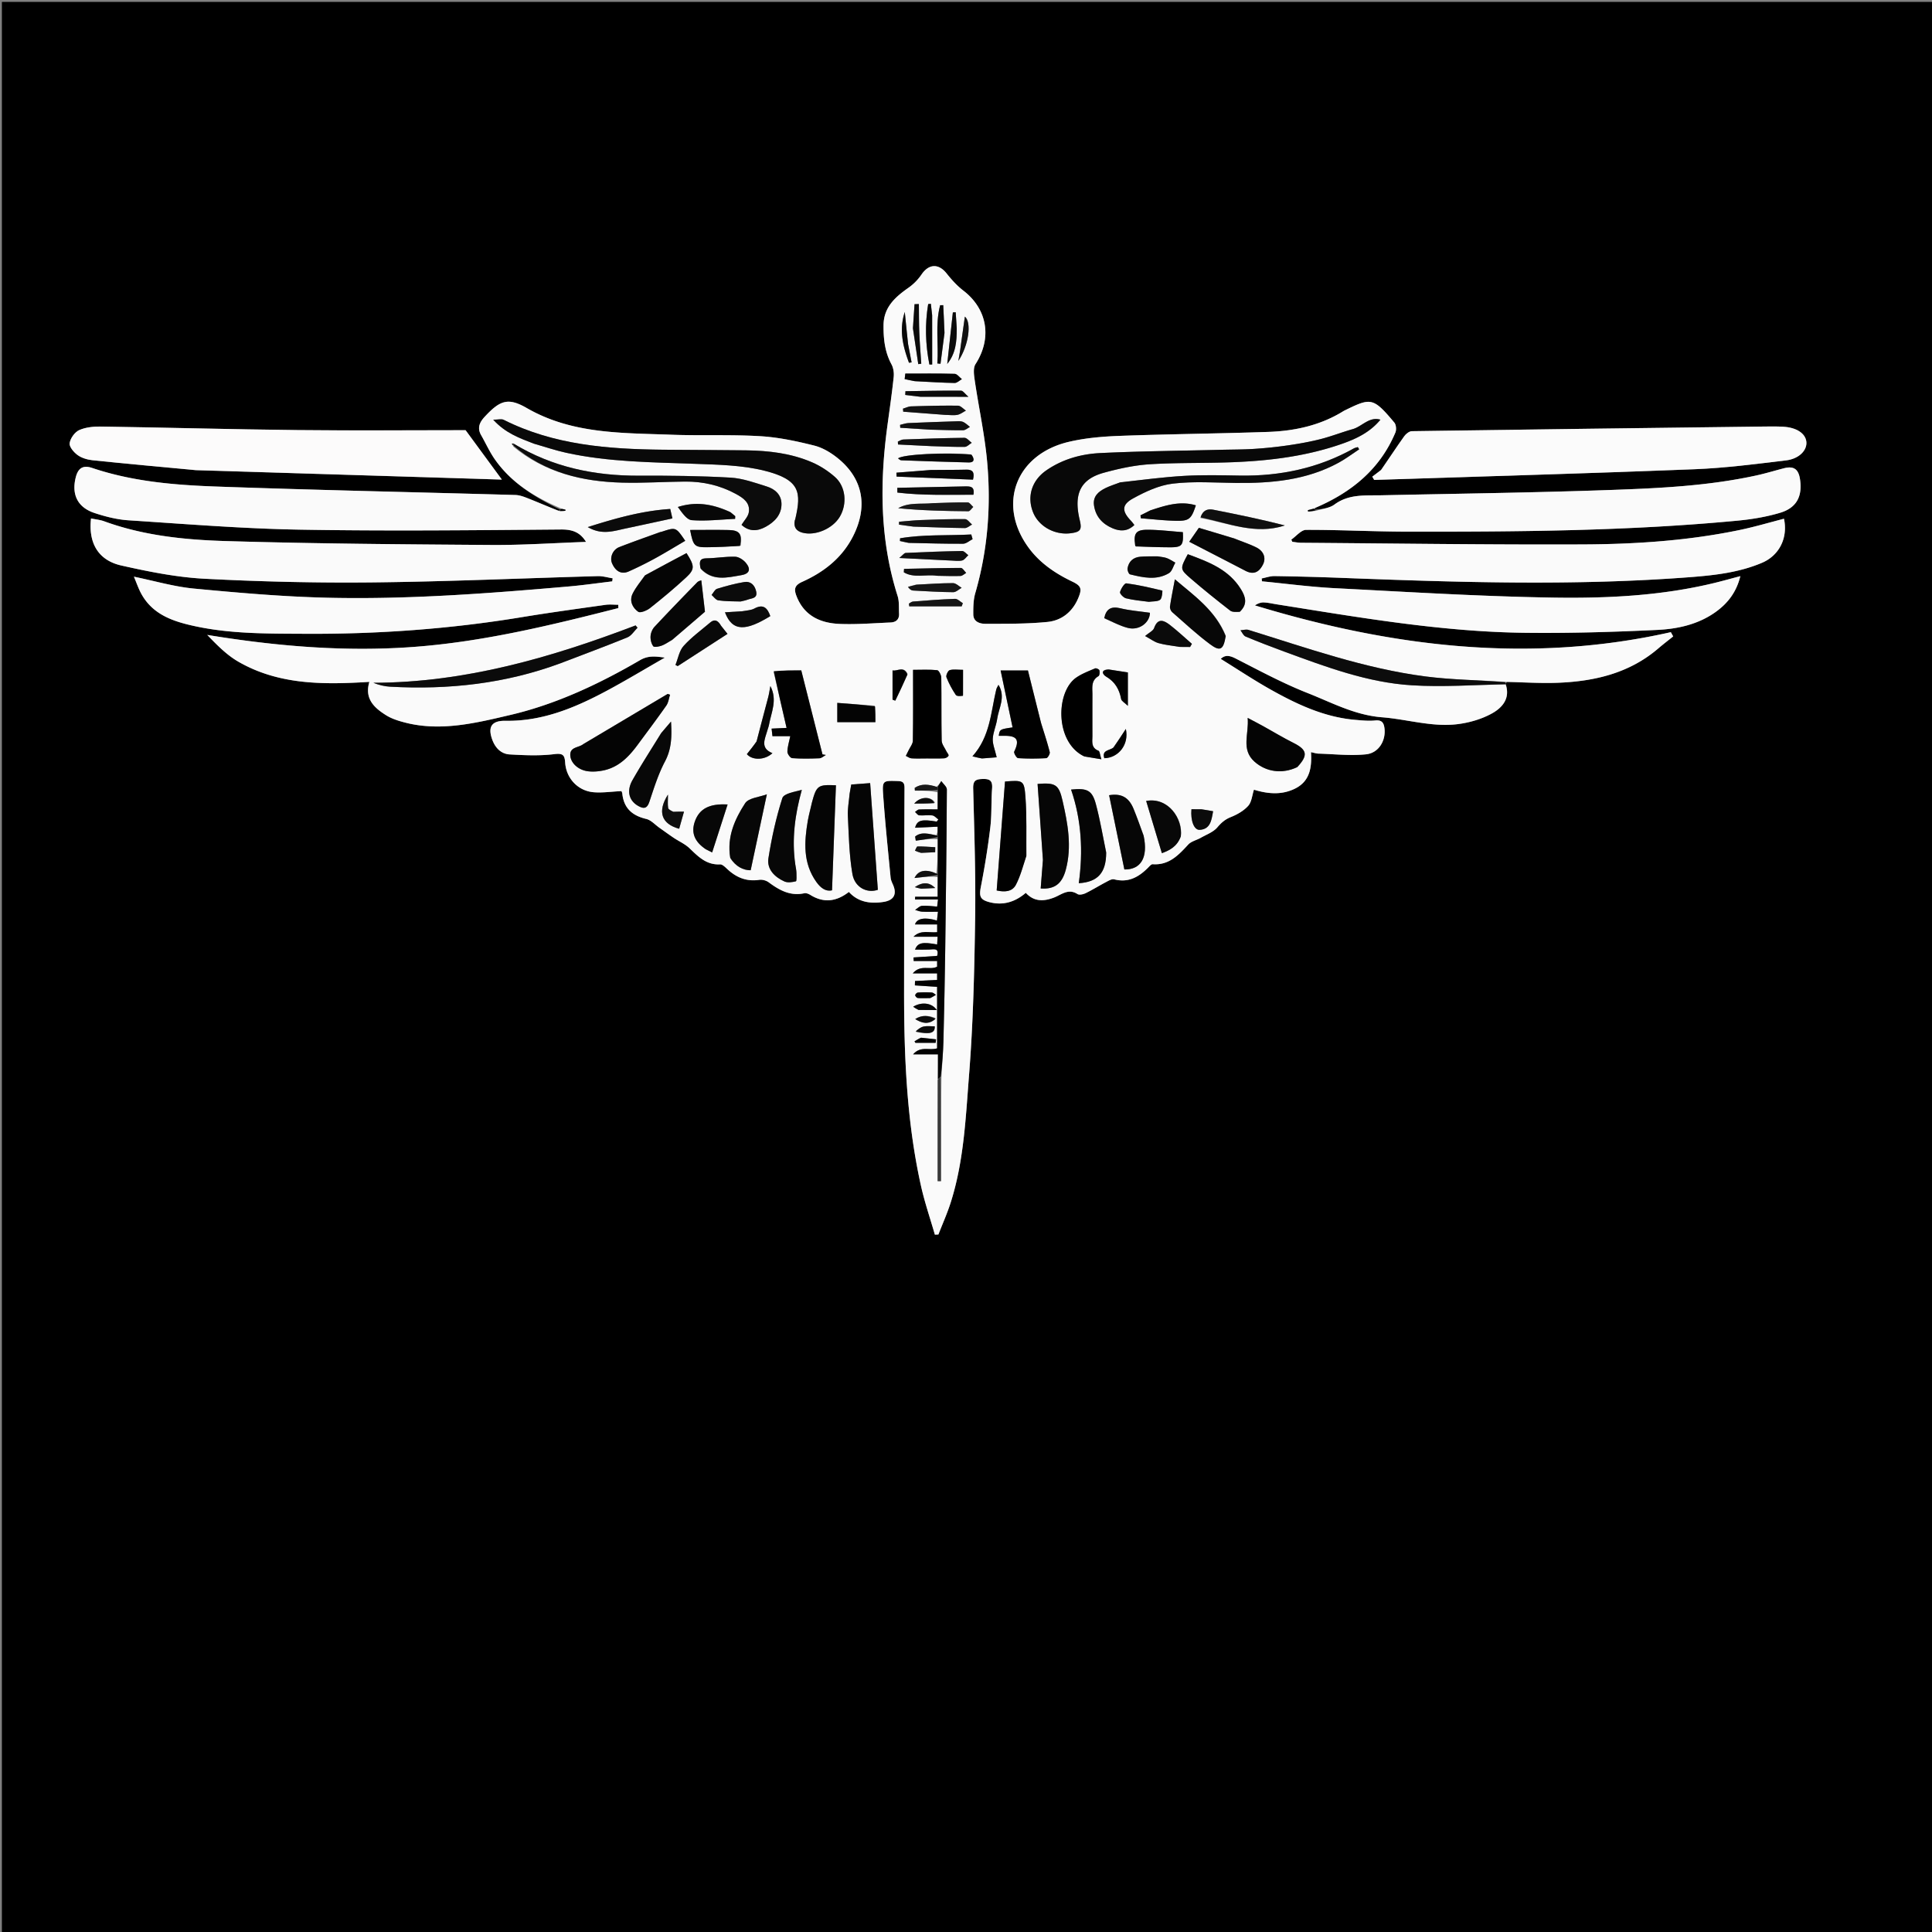 <?xml version="1.0" encoding="UTF-8"?>
<svg data-bbox="1 1 1024 1024" viewBox="0 0 1024 1024" xmlns="http://www.w3.org/2000/svg" data-type="ugc">
    <rect x="0" y="0" width="1024" height="1024" fill="#808080" stroke="none"/>
    <g>
        <path d="M541 1025H1V1h1024v1024zm257.077-662.52c.037-.208.03-.415.71-1.007 8.994.164 18.004.76 26.977.405 19.487-.77 37.893-5.09 53.211-18.24 2.548-2.188 5.228-4.221 7.847-6.326l-1.244-2.252c-74.898 16.857-148.046 7.813-220.456-14.19 1.485-.963 3.064-1.614 4.62-1.565 2.31.072 4.604.634 6.903.998 43.73 6.936 87.413 14.586 131.839 15.096 23.29.267 46.616-.413 69.885-1.531 11.097-.534 22.178-3.004 31.481-9.886 6.058-4.481 10.509-10.24 12.574-18.618-5.14 1.356-9.413 2.56-13.724 3.607-28.222 6.855-57.084 8.224-85.842 7.763-38.457-.617-76.891-3.005-115.317-4.98-12.921-.665-25.788-2.396-38.679-3.639l-.14-1.531c2.278-.437 4.563-1.277 6.834-1.243 11.662.178 23.324.478 34.979.923 61.787 2.364 123.574 4.372 185.342-.365 12.944-.993 25.852-2.448 37.989-7.59 9.167-3.884 13.858-13.156 11.685-23.361-7.844 2.01-15.617 4.326-23.53 5.971-27.51 5.721-55.47 7.523-83.442 7.637-49.649.203-99.3-.518-148.951-.88-1.56-.012-3.116-.334-4.675-.51l-.53-1.165c2.616-1.804 5.227-5.153 7.848-5.161 17.822-.059 35.646.921 53.47.943 58.487.073 116.973-.293 175.27-5.832 7.573-.72 15.226-1.99 22.495-4.167 8.782-2.628 11.897-8.783 10.529-17.81-.82-5.405-3.352-7.115-8.607-5.758-4.824 1.245-9.599 2.71-14.462 3.774-25.334 5.541-51.158 6.779-76.92 7.691-40.626 1.44-81.286 1.958-121.932 2.828-8.565.183-17.188-.745-24.837 4.906-2.649 1.957-6.505 2.277-10.201 2.748-.141-.191-.283-.383.123-1.035 19.073-8.056 34.183-20.373 42.395-39.908.61-1.452.393-4.092-.565-5.236-11.287-13.47-12.44-13.213-26.189-6.51a10 10 0 0 0-.876.475c-12.233 7.58-25.838 10.492-39.934 10.973-26.134.892-52.29 1.137-78.421 2.094-9.096.334-18.352 1.1-27.176 3.185-28.1 6.642-38.028 33.249-21.212 56.136 5.922 8.06 14.076 13.585 23.05 17.88 4.845 2.32 5.344 3.813 3.154 8.96-3.083 7.241-8.848 11.726-16.258 12.463-10.9 1.083-21.937.971-32.915.983-2.888.003-6.352-1.04-6.385-4.973-.032-3.765.02-7.708 1.054-11.278 6.622-22.852 8.416-46.192 6.284-69.71-1.302-14.356-4.44-28.54-6.536-42.832-.428-2.918-1.005-6.693.384-8.855 8.82-13.726 6.368-29.08-6.463-38.948-3.325-2.558-6.24-5.789-8.863-9.091-4.278-5.383-9.44-5.14-13.317.583a27.6 27.6 0 0 1-6.839 6.954c-7.042 4.942-13.162 10.309-13.272 19.811-.083 7.223.652 14.225 4.192 20.783 1.03 1.908 1.421 4.505 1.19 6.69-.907 8.594-2.156 17.154-3.32 25.72-4.145 30.491-4.047 60.707 5.39 90.41.922 2.904.605 6.214.767 9.34.162 3.124-1.68 4.589-4.538 4.705-8.968.365-17.962 1.119-26.907.758-10.19-.411-18.785-4.21-22.874-14.66-1.405-3.588-1.255-5.744 2.993-7.652 11.451-5.142 21.098-12.622 26.951-24.169 7.868-15.52 5.397-30.087-7.557-40.897-3.74-3.12-8.317-5.952-12.963-7.125-9.441-2.383-19.138-4.436-28.825-5.007-15.617-.92-31.324-.184-46.97-.772-26.182-.985-52.607-.282-76.63-14.139-9.983-5.758-14.237-4.011-22.225 4.548-2.723 2.918-4.184 5.93-1.971 9.804 2.464 4.314 4.511 8.915 7.359 12.955 8.794 12.48 21.314 20.094 34.61 26.533-.149.207-.297.415-1.223.635-5.343-2.234-10.655-4.544-16.042-6.661-2.093-.823-4.343-1.665-6.543-1.728-52.955-1.508-105.924-2.586-158.863-4.489-22.089-.793-44.2-2.684-65.439-9.838-4.847-1.632-7.471.044-8.713 4.981-2.3 9.14.978 15.933 9.995 18.907 5.792 1.911 11.908 3.46 17.964 3.853 30.247 1.964 60.505 4.43 90.79 4.954 46.14.798 92.305.306 138.456-.082 6.066-.051 10.106 1.46 13.256 6.574-16.832.583-33.487 1.742-50.134 1.625-46.973-.332-93.959-.665-140.907-2.07-21.73-.65-43.532-2.89-64.307-10.463-2.218-.808-4.65-1.026-7.019-1.525-1.475 13.004 3.812 22.185 16.05 24.94 14.546 3.273 29.385 6.256 44.217 7.027 29.765 1.546 59.62 2.258 89.422 1.93 39.647-.435 79.28-2.22 118.921-3.32 2.61-.072 5.244.745 7.867 1.149l-.227 1.636c-7.747.916-15.478 2.037-23.246 2.712-42.501 3.698-85.062 6.945-127.742 5.947-23.6-.552-47.193-2.615-70.709-4.847-10.588-1.006-20.98-4.09-31.824-6.304 1.385 3.208 2.467 6.531 4.165 9.503 6.21 10.87 17.052 14.325 28.238 16.739 19.186 4.14 38.717 3.912 58.213 4.024 38.552.22 76.86-2.53 114.919-8.8 14.76-2.433 29.59-4.446 44.404-6.544 2.22-.314 4.521-.044 6.784-.044l.024 1.771c-35.535 9.046-71.142 17.749-107.9 20.534-36.815 2.79-73.299-.317-109.975-6.317 5.204 5.418 10.377 10.67 16.533 14.213 21.452 12.348 45.134 12.176 69.389 10.678-2.691 9.019 2.66 13.781 8.881 17.683 3.017 1.892 6.646 3.003 10.143 3.902 19 4.881 37.966.095 55.821-4.089 24.078-5.642 46.965-16.391 68.564-28.981 4.116-2.4 7.671-2.196 13.202-1.365-10.987 6.293-20.642 12.119-30.567 17.443-16.818 9.021-34.196 16.353-53.85 16.033-7.408-.12-9.608 3.224-6.956 10.245 1.595 4.22 4.688 7.32 9.109 7.575 7.909.453 15.952.82 23.765-.162 4.72-.593 5.412.758 5.677 4.575.576 8.308 6.802 14.961 15.14 15.632 4.658.375 9.404-.344 14.645-.596-.051-.13.423.603.505 1.378.814 7.716 5.301 11.624 12.666 13.365 2.554.603 4.673 3.057 6.983 4.677 2.53 1.775 5.022 3.608 7.588 5.33 2.782 1.868 5.996 3.254 8.372 5.529 4.636 4.438 8.958 8.924 16.179 8.549 1.274-.067 2.783 1.502 3.941 2.576 4.786 4.436 10.183 6.636 16.847 5.624 1.598-.243 3.723.343 5.034 1.317 5.64 4.19 11.428 7.405 18.849 5.796.957-.208 2.261.296 3.164.857 7.1 4.417 13.786 3.616 20.469-1.563 4.916 5.434 11.34 6.346 18.219 5.315 5.693-.854 7.4-4.156 5.09-9.275-.528-1.17-1.084-2.417-1.203-3.669-1.393-14.598-2.93-29.19-3.945-43.816-.528-7.617-.096-7.553 7.592-7.338 2.666.074 3.738.659 3.724 3.695-.172 35.66-.181 71.322-.23 106.983-.047 34.856 1.34 69.607 8.934 103.784 1.947 8.766 4.894 17.31 7.382 25.955l1.88-.075c2.203-5.682 4.716-11.266 6.553-17.064 7.01-22.11 7.931-45.218 9.726-68.026 2.153-27.363 2.776-54.875 3.187-82.336.344-22.97-.451-45.962-1.035-68.937-.108-4.235 1.34-4.95 5.112-5.06 4.12-.122 5.194 1.264 4.898 5.18-.513 6.802-.12 13.694-.931 20.449-1.265 10.525-2.967 21.017-4.991 31.425-.984 5.059-.526 6.915 4.554 8.238 7.279 1.895 13.667-.157 19.245-4.947 4.436 4.839 9.589 4.53 14.845 2.539 4.064-1.539 7.643-5.032 12.538-1.904.972.621 3.062.156 4.319-.458 3.695-1.804 7.2-3.995 10.846-5.906 1.34-.702 3.051-1.753 4.278-1.434 7.41 1.926 12.931-1.128 17.905-6.097.758-.758 1.733-1.969 2.533-1.912 8.6.604 13.647-4.792 18.82-10.414 1.612-1.752 4.452-2.338 6.654-3.592 3.027-1.724 6.636-3.016 8.78-5.53 2.115-2.479 4.082-4.223 7.148-5.447 3.37-1.344 6.846-3.327 9.217-5.979 1.845-2.064 2.067-5.58 3.038-8.535 7.64 2.335 14.876 2.838 21.8-.594 7.9-3.916 8.94-11.286 8.43-19.288 1.685.335 2.812.725 3.95.759 8.407.249 16.898 1.225 25.2.376 6.723-.687 10.493-7.185 9.834-13.527-.323-3.106-1.332-4.794-5.009-4.42-3.441.35-6.982-.027-10.458-.322-16.294-1.379-30.744-8.129-44.704-15.951-9.142-5.123-17.885-10.954-26.63-16.358 2.297-2.26 4.719-1.833 7.928-.196 12.559 6.409 25.038 13.148 38.122 18.303 12.815 5.048 24.94 11.705 39.497 12.842 13.324 1.04 26.51 5.32 40.044 3.625 6.254-.783 12.76-2.677 18.229-5.724 5.302-2.954 9.757-7.88 7.226-15.596m-66.26-113.214-4.483 3.375 1.01 1.73c56.563-1.84 113.135-3.452 169.683-5.664 16.251-.636 32.465-2.75 48.633-4.698 6.938-.836 11.157-5.38 10.756-9.772-.408-4.458-5.163-7.665-12.275-8.062-3.488-.196-6.994-.142-10.49-.099-62.105.772-124.21 1.543-186.312 2.455-1.382.02-3.149 1.41-4.04 2.657-4.126 5.77-8.006 11.716-12.481 18.078m-627.684-.062 161.86 4.989-19.22-26.18c-28.205 0-58.683.26-89.156-.069-34.652-.373-69.298-1.334-103.95-1.859-3.92-.06-8.185.321-11.676 1.876-2.366 1.054-4.722 4.374-5.079 6.958-.266 1.928 2.26 4.87 4.288 6.32 2.183 1.56 5.18 2.414 7.913 2.699 18.012 1.877 36.048 3.517 55.02 5.266" fill="#000000"/>
        <path d="M297.447 269.509c-13.772-5.839-26.292-13.453-35.086-25.933-2.848-4.04-4.895-8.64-7.36-12.955-2.212-3.874-.751-6.886 1.972-9.804 7.988-8.559 12.242-10.306 22.225-4.548 24.023 13.857 50.448 13.154 76.63 14.139 15.646.588 31.353-.148 46.97.772 9.687.57 19.384 2.624 28.825 5.007 4.646 1.173 9.223 4.004 12.963 7.125 12.954 10.81 15.425 25.376 7.557 40.897-5.853 11.547-15.5 19.027-26.951 24.169-4.248 1.908-4.398 4.064-2.993 7.653 4.089 10.45 12.684 14.248 22.874 14.659 8.945.36 17.94-.393 26.907-.758 2.857-.116 4.7-1.58 4.538-4.705s.155-6.436-.767-9.34c-9.437-29.703-9.535-59.919-5.39-90.41 1.164-8.566 2.413-17.126 3.32-25.72.231-2.185-.16-4.782-1.19-6.69-3.54-6.558-4.275-13.56-4.192-20.783.11-9.502 6.23-14.869 13.272-19.811a27.6 27.6 0 0 0 6.839-6.954c3.877-5.723 9.039-5.966 13.317-.583 2.624 3.302 5.538 6.533 8.863 9.09 12.831 9.868 15.283 25.223 6.463 38.95-1.389 2.16-.812 5.936-.384 8.854 2.097 14.293 5.234 28.476 6.536 42.832 2.132 23.518.338 46.858-6.284 69.71-1.035 3.57-1.086 7.513-1.054 11.278.033 3.932 3.497 4.976 6.385 4.973 10.978-.012 22.014.1 32.915-.983 7.41-.737 13.175-5.222 16.258-12.464 2.19-5.146 1.691-6.64-3.155-8.96-8.973-4.294-17.127-9.818-23.049-17.879-16.816-22.887-6.887-49.494 21.212-56.136 8.824-2.085 18.08-2.851 27.176-3.185 26.13-.957 52.287-1.202 78.421-2.094 14.096-.48 27.701-3.393 39.934-10.973a10 10 0 0 1 .876-.474c13.749-6.704 14.902-6.96 26.189 6.509.958 1.144 1.176 3.784.565 5.236-8.212 19.535-23.322 31.852-43.034 40.19-1.543.52-2.446.757-3.35.995l.097.728 4.16-.373c3.305-1.068 7.161-1.388 9.81-3.345 7.65-5.65 16.272-4.723 24.837-4.906 40.646-.87 81.306-1.388 121.933-2.828 25.76-.912 51.585-2.15 76.92-7.691 4.862-1.064 9.637-2.529 14.461-3.774 5.255-1.357 7.787.353 8.607 5.758 1.368 9.027-1.747 15.182-10.53 17.81-7.268 2.176-14.92 3.448-22.494 4.167-58.297 5.54-116.783 5.905-175.27 5.832-17.824-.022-35.648-1.002-53.47-.943-2.621.008-5.232 3.357-7.847 5.161l.53 1.164c1.558.177 3.115.5 4.674.51 49.65.363 99.302 1.084 148.95.881 27.972-.114 55.933-1.916 83.443-7.637 7.913-1.645 15.686-3.96 23.53-5.971 2.173 10.205-2.518 19.477-11.685 23.36-12.137 5.143-25.045 6.598-37.989 7.59-61.768 4.738-123.555 2.73-185.342.366a1524 1524 0 0 0-34.979-.923c-2.271-.034-4.556.806-6.834 1.243l.14 1.531c12.891 1.243 25.758 2.974 38.679 3.638 38.426 1.976 76.86 4.364 115.317 4.98 28.758.462 57.62-.907 85.842-7.762 4.31-1.047 8.583-2.251 13.724-3.607-2.065 8.378-6.516 14.137-12.574 18.618-9.303 6.882-20.384 9.352-31.481 9.886-23.269 1.118-46.595 1.798-69.885 1.531-44.426-.51-88.108-8.16-131.84-15.096-2.298-.364-4.592-.926-6.901-.998-1.557-.049-3.136.602-4.621 1.564 72.41 22.004 145.558 31.048 220.456 14.191l1.244 2.252c-2.619 2.105-5.3 4.138-7.847 6.326-15.318 13.15-33.724 17.47-53.21 18.24-8.974.354-17.984-.241-27.737-.496-14.692-.96-28.725-1.061-42.538-2.855-32.261-4.189-62.846-15.104-93.75-24.66-1.283-.397-2.844.106-4.275.19.894 1.133 1.555 2.825 2.719 3.31 6.886 2.869 13.854 5.557 20.861 8.124 21.843 8.002 43.771 16.262 67.173 17.715 16.527 1.026 33.194-.2 49.798-.42 2.592 7.41-1.863 12.336-7.165 15.29-5.469 3.047-11.975 4.941-18.229 5.724-13.535 1.695-26.72-2.584-40.044-3.625-14.558-1.137-26.682-7.794-39.497-12.842-13.084-5.155-25.563-11.894-38.122-18.303-3.21-1.637-5.63-2.064-7.928.196 8.745 5.404 17.488 11.235 26.63 16.358 13.96 7.822 28.41 14.572 44.704 15.951 3.476.295 7.017.671 10.458.322 3.677-.374 4.686 1.314 5.009 4.42.66 6.342-3.111 12.84-9.834 13.527-8.302.849-16.793-.127-25.2-.376-1.138-.034-2.265-.424-3.95-.76.51 8.003-.53 15.373-8.43 19.289-6.924 3.432-14.16 2.93-21.8.594-.971 2.955-1.193 6.471-3.038 8.535-2.37 2.652-5.847 4.635-9.217 5.98-3.066 1.223-5.033 2.967-7.147 5.446-2.145 2.514-5.754 3.806-8.781 5.53-2.202 1.254-5.042 1.84-6.654 3.592-5.173 5.622-10.22 11.018-18.82 10.414-.8-.057-1.775 1.154-2.533 1.912-4.974 4.969-10.495 8.023-17.905 6.097-1.227-.319-2.939.732-4.278 1.434-3.646 1.91-7.15 4.102-10.846 5.906-1.257.614-3.347 1.079-4.32.458-4.894-3.128-8.473.365-12.537 1.904-5.256 1.99-10.41 2.3-14.845-2.539-5.578 4.79-11.966 6.842-19.245 4.947-5.08-1.323-5.538-3.18-4.554-8.238 2.024-10.408 3.726-20.9 4.99-31.425.812-6.755.419-13.647.932-20.45.296-3.915-.779-5.3-4.898-5.18-3.772.112-5.22.826-5.112 5.061.584 22.975 1.38 45.967 1.035 68.937-.41 27.46-1.034 54.973-3.187 82.336-1.795 22.808-2.717 45.915-9.726 68.026-1.837 5.798-4.35 11.382-6.553 17.064l-1.88.075c-2.488-8.646-5.435-17.19-7.382-25.955-7.595-34.177-8.98-68.928-8.934-103.784.049-35.661.058-71.323.23-106.983.014-3.036-1.058-3.62-3.724-3.695-7.688-.215-8.12-.279-7.592 7.338 1.014 14.627 2.552 29.218 3.945 43.816.12 1.252.675 2.5 1.203 3.67 2.31 5.118.603 8.42-5.09 9.274-6.879 1.03-13.303.119-18.22-5.315-6.682 5.18-13.368 5.98-20.468 1.563-.903-.561-2.207-1.065-3.164-.857-7.42 1.61-13.209-1.607-18.85-5.796-1.31-.974-3.435-1.56-5.033-1.317-6.664 1.012-12.06-1.188-16.847-5.624-1.158-1.074-2.667-2.643-3.941-2.576-7.22.375-11.543-4.11-16.179-8.55-2.376-2.274-5.59-3.66-8.372-5.527-2.566-1.723-5.057-3.556-7.588-5.331-2.31-1.62-4.429-4.074-6.983-4.677-7.365-1.74-11.852-5.649-12.666-13.365-.082-.775-.556-1.509-.505-1.378-5.24.252-9.987.97-14.645.596-8.338-.671-14.564-7.324-15.14-15.632-.265-3.817-.958-5.168-5.677-4.575-7.813.983-15.856.615-23.765.162-4.421-.254-7.514-3.356-9.109-7.575-2.652-7.021-.452-10.365 6.956-10.245 19.654.32 37.032-7.012 53.85-16.033 9.925-5.324 19.58-11.15 30.567-17.443-5.53-.83-9.086-1.034-13.202 1.365-21.599 12.59-44.486 23.34-68.564 28.981-17.855 4.184-36.821 8.97-55.821 4.089-3.497-.899-7.126-2.01-10.143-3.902-6.221-3.902-11.572-8.664-8.881-17.683-24.255 1.498-47.937 1.67-69.389-10.678-6.156-3.543-11.33-8.795-16.533-14.213 36.676 6 73.16 9.107 109.975 6.317 36.758-2.785 72.365-11.488 107.9-20.534l-.024-1.77c-2.263 0-4.565-.271-6.784.043-14.813 2.098-29.644 4.111-44.404 6.544-38.06 6.27-76.367 9.02-114.92 8.8-19.495-.112-39.026.116-58.212-4.024-11.186-2.414-22.029-5.869-28.238-16.74-1.698-2.971-2.78-6.294-4.165-9.502 10.844 2.215 21.236 5.298 31.824 6.304 23.516 2.232 47.11 4.295 70.709 4.847 42.68.998 85.24-2.25 127.742-5.947 7.768-.675 15.499-1.796 23.246-2.712l.227-1.636c-2.623-.404-5.257-1.22-7.867-1.148-39.642 1.1-79.274 2.884-118.921 3.32-29.803.327-59.657-.385-89.422-1.931-14.832-.77-29.67-3.754-44.216-7.027-12.24-2.755-17.526-11.936-16.05-24.94 2.368.5 4.8.717 7.018 1.525 20.775 7.573 42.576 9.813 64.307 10.463 46.948 1.405 93.934 1.738 140.907 2.07 16.647.117 33.302-1.042 50.134-1.625-3.15-5.114-7.19-6.625-13.256-6.574-46.15.388-92.316.88-138.456.082-30.285-.525-60.543-2.99-90.79-4.954-6.056-.393-12.172-1.942-17.964-3.853-9.017-2.974-12.294-9.766-9.995-18.907 1.242-4.937 3.866-6.613 8.713-4.98 21.238 7.153 43.35 9.044 65.439 9.837 52.94 1.903 105.908 2.981 158.863 4.49 2.2.062 4.45.904 6.543 1.727 5.387 2.117 10.7 4.427 16.749 6.771 1.54.032 2.372-.047 3.205-.126l.039-.57zM271.99 234.99l-.75.221c.218.297.435.595.886 1.529 16.72 13.803 36.544 18.493 57.57 19.06 11.14.302 22.305-.47 33.46-.548 9.448-.066 18.466 1.987 26.822 6.517 3.912 2.12 7.772 4.678 6.888 9.838-.392 2.292-2.449 4.298-3.838 6.578 4.015 3.706 8.446 3.438 12.824 1.02 4.708-2.599 8.382-6.34 8.352-12.094-.027-4.962-3.526-7.92-7.822-9.265-6.302-1.973-12.749-4.328-19.237-4.696-16.11-.914-32.28-1.081-48.424-1.023-23.588.085-45.875-4.495-66.73-17.137m225.014 209.885c.006 6.062.011 12.125-.77 18.254-5.088-2.533-9.464-2.12-11.516 2.227 4.517-.506 8.403-.942 12.255-.449V475.3h-11.938l-.034 1.436h12.158l-.45 3.779c-2.879-.182-5.491-.61-8.05-.398-1.26.105-2.421 1.394-3.627 2.147 1.197.328 2.383.875 3.595.938 2.75.142 5.512.044 8.52.044l-.55 4.678c-6.256-1.888-10.607-1.23-11.625 2.044h11.752v4.102c-4.303.46-8.657-1.415-12.535 2.412h12.775l-.263 4.108c-7.841-1.433-10.267-.96-11.726 2.718 2.67 0 5.122.093 7.562-.026 2.468-.121 5.333-.953 4.17 3.35l-12.522.834.094 1.879h12.42v3.008c-3.854 2.074-8.647-1.413-12.926 3.564h12.916v3.46l-11.72.58-.059 2.315 11.775.774v32.593c-3.996 1.365-8.647-1.495-12.721 3.184h13.169c0 4.17 0 8.648-.157 14.06v53.139l1.75.002c0-18.355 0-36.71.288-55.882.35-6.12.864-12.235 1.018-18.36.405-16.097.728-32.197.948-48.297.387-28.34.72-56.68.868-85.021.007-1.488-1.926-2.986-2.956-4.479-.628 1.012-1.256 2.024-2.71 3.11-3.989-1.429-7.855-1.875-11.368.505l.099 1.453c4.021 0 8.043 0 12.059.906v9.028c-3.625 0-6.74-.084-9.845.062-.736.035-1.436.842-2.152 1.294.737.63 1.434 1.73 2.22 1.798 2.302.2 4.672-.258 6.95.041 1.141.15 2.14 1.386 3.203 2.13l-.852 1.152c-8.027-1.351-10.363-.799-11.47 3.242 4.035-.184 7.908-.36 11.932-.545 0 1.782 0 3.255-.8 4.563-3.888-.764-7.872-2.055-11.12.671l.345 2.183c3.88-.55 7.76-1.1 11.622-.703m149.497-206.46c-21.114.524-42.245.706-63.336 1.722-10.148.49-20.026 3.247-28.604 9.177-7.757 5.363-10.346 13.944-6.992 22.266 2.992 7.425 11.45 12.128 19.877 11.052 5.232-.668 6.067-1.862 4.845-6.926-3.351-13.898.344-21.745 12.804-25.156 7.96-2.179 16.199-3.983 24.404-4.491 14.936-.927 29.951-.493 44.913-1.123 19.476-.82 38.73-3.283 57.252-9.842 7.518-2.663 14.557-6.096 19.986-12.647-5.923-1.796-9.708 3.59-14.655 4.994-5.725 1.626-11.295 3.822-17.055 5.29-5.62 1.43-11.365 2.45-17.107 3.292-5.92.868-11.89 1.483-17.861 1.877-5.81.384-11.646.349-18.471.514m-363.217-3.162c5.58 1.586 11.098 3.462 16.754 4.707 22.568 4.97 45.56 5.016 68.505 5.88 12.24.46 24.8.69 36.567 3.626 19.074 4.76 19.677 11.5 16.423 25.587-.075.322-.245.625-.303.948-.609 3.352.752 5.42 4.04 6.316 6.798 1.855 16.053-2.062 19.832-8.433 4.017-6.774 3.207-15.988-2.58-21.089-3.544-3.124-7.708-5.844-12.037-7.723-11.135-4.832-23.049-6.21-35.086-6.377-14.65-.203-29.302-.18-43.953-.335-29.083-.307-57.822-2.45-84.475-15.841-1.196-.601-2.958-.077-5.555-.077 6.5 7.138 13.877 9.734 21.868 12.811m310.093 20.536c-2.47.947-5.023 1.723-7.39 2.88-3.77 1.842-6.836 4.408-6.14 9.208.864 5.96 4.468 9.844 9.881 12.132 4.058 1.715 7.9 1.683 11.513-1.74-.681-.863-1.128-1.545-1.687-2.119-4.925-5.057-5.193-8.56.87-11.903 6.548-3.611 13.834-7.022 21.115-7.904 10.973-1.328 22.223-.508 33.352-.377 18.977.223 37.572-1.434 54.632-10.74 3.782-2.063 7.25-4.702 10.862-7.076l-.706-1.18c-.707.223-1.479.331-2.113.686-18.755 10.471-38.96 14.76-60.317 14.413-9.818-.16-19.666-.417-29.456.145-11.246.646-22.443 2.151-34.416 3.575M308.99 394.483c-2.302 1.962-7.1 1.255-6.709 6.076.322 3.965 4.302 7.623 9.434 8.24 2.73.327 5.648.082 8.349-.509 7.94-1.736 13.224-7.198 17.838-13.445 5.122-6.935 10.313-13.823 15.26-20.88 1.115-1.591 1.345-3.801 1.982-5.726l-1.246-.446a50619 50619 0 0 1-44.908 26.69m101.048-38.288 6.868 29.61-7.938.372.447 3.997h9.444c-.615 3.047-1.477 5.645-1.513 8.254-.016 1.176 1.545 3.329 2.512 3.4 4.791.354 9.628.277 14.438.077 1.166-.048 2.29-1.138 3.433-1.748l-1.794-.3-11.256-44.532c-4.905 0-9.688 0-14.64.87m141.652 26.752-6.86-27.588h-14.479l6.339 30.172c-6.79 1.023-6.79 1.023-7.325 4.463 1.191 0 2.342-.007 3.493 0 6.33.042 7.558 2.425 4.703 8.348-.349.723 1.228 3.426 2.027 3.48 4.977.329 9.995.297 14.978.014.705-.04 2.04-2.287 1.814-3.196-1.252-5.019-2.898-9.94-4.69-15.693m-253.94-31.688c11.614-4.44 23.284-8.741 34.79-13.444 2.127-.87 3.592-3.36 5.362-5.103l-1.028-1.225c-44.785 17.056-90.397 30.31-138.998 30.403 2.98 1.182 5.922 1.907 8.896 2.069 30.874 1.681 61.094-1.523 90.978-12.7m193.75 50.733c2.989-.002 5.983.096 8.963-.072.827-.047 2.054-.733 2.28-1.402.2-.591-.776-1.55-1.167-2.376-.883-1.868-2.43-3.74-2.47-5.635-.235-11.121-.037-22.25-.215-33.373-.023-1.382-1.3-3.837-2.182-3.925-4.194-.417-8.453-.186-12.768-.186 0 12.985.093 25.27-.106 37.552-.028 1.73-1.472 3.444-2.28 5.155-.461.978-.963 1.938-1.447 2.905.983.453 1.943 1.217 2.956 1.295 2.476.19 4.977.062 8.436.062m-41.235 19.001c-.321 3.818-1.07 7.656-.883 11.449.507 10.26.69 20.624 2.4 30.71 1.249 7.364 7.89 10.405 13.49 8.453l-4.076-56.539-10.017.74c-.307 1.707-.54 3.004-.914 5.187M544 453.227c-.11-10.145.256-20.324-.467-30.425-.67-9.37-1.182-9.333-10.855-8.577l-4.416 57.735c4.16.936 8.24.767 10.217-3.063 2.389-4.629 3.725-9.8 5.521-15.67m8.755 2.93-1.172 14.754c7.391.53 11.32-2.523 13.315-9.953 3.31-12.33 1.033-24.45-1.71-36.492-1.971-8.652-3.752-9.738-13.252-8.961.954 13.238 1.909 26.479 2.819 40.652M429.43 429.048c-.422 1.946-.92 3.88-1.254 5.841-1.926 11.33-2.671 22.498 4.522 32.58 2.284 3.201 5.013 5.202 8.296 4.406l2.067-55.663c-9.542-.404-10.285.104-12.714 9.128-.26.961-.425 1.948-.917 3.708m145.543-28.058 8.788 1.43c-.753-2.28-.84-4.232-1.59-4.531-4-1.602-3.165-4.881-3.173-7.903a3925 3925 0 0 1 .003-21.942c.011-3.55-.82-7.34 3.218-9.678.601-.349.723-2.129.477-3.097-.133-.526-1.727-1.247-2.287-1.006-3.397 1.46-6.946 2.793-9.965 4.868-10.901 7.493-11.455 34.273 4.53 41.859m11.277 50.491c-1.766-8.419-3.183-16.93-5.4-25.23-1.977-7.394-4.631-8.656-13.16-7.757 5.546 16.173 6.423 32.765 4.084 49.622 10.12-.62 14.522-5.573 14.476-16.635m-164.825 6.372c-1.822-13.151-.108-25.98 3.554-39.199-3.93 1.035-9.55 1.932-10.33 4.374-3.304 10.36-5.67 21.1-7.365 31.86-.917 5.82 3.303 9.969 8.47 12.298 1.719.775 4.15.406 6.093-.085.446-.113.311-2.884.278-4.428-.03-1.325-.296-2.644-.7-4.82m266.394-51.45c5.633-6.157 5.001-9.01-2.331-12.684-5.468-2.74-10.709-5.931-16.068-8.89-2.5-1.38-5.04-2.683-8.131-4.323.783 8.467-3.699 16.713 3.678 23.239 6.076 5.375 14.575 6.654 22.852 2.657m-38.187-69.585c-5.54-13.465-16.952-21.23-26.918-29.773-1.009 5.426-1.938 9.886-2.594 14.385-.138.95.431 2.38 1.168 3.024 6.62 5.796 13.086 11.824 20.138 17.056 5.356 3.975 7.055 2.846 8.206-4.692M341.656 305.13c-2.142 3.145-4.649 6.108-6.329 9.483-1.897 3.81-.097 7.503 2.957 9.643 1.126.788 4.607-.663 6.295-2 6.512-5.16 12.915-10.489 19.005-16.135 4.767-4.421 4.639-6.156.277-12.97-7.145 3.799-14.399 7.656-22.205 11.979m315.669 18.86c3.895-3.72 3.008-7.42.458-11.584-6.578-10.74-17.394-14.624-28.226-18.661-4.111 7.691-4.26 7.862 1.558 12.888 6.788 5.867 13.802 11.483 20.889 16.987 1.177.914 3.226.706 5.32.37M356.44 339.036l17.202-14.806-1.936-16.634c-.17.077-1.453.301-2.19 1.058-7.615 7.798-15.201 15.626-22.63 23.6-1.16 1.245-1.96 3.231-2.073 4.931-.12 1.785.385 3.94 1.424 5.33.49.656 2.974.202 4.362-.29 1.842-.654 3.495-1.837 5.84-3.189m30.7 115.948c2.849 4.332 6.828 6.291 10.728 6.266l8.582-40.25c-3.905 1.496-9.658 1.872-11.528 4.76-5.458 8.432-9.728 17.77-7.782 29.224m-37.509-172.92c-7.14 2.624-14.315 5.153-21.403 7.91-3.467 1.349-5.147 5.518-3.82 8.585 1.873 4.331 5.028 6.018 8.842 4.312a193 193 0 0 0 13.782-6.83c5.453-2.983 10.757-6.24 16.155-9.397-4.945-7.268-4.945-7.267-12.277-4.862-.158.052-.319.093-1.279.282m304.458 3.268-18.662-5.565-5.106 7.366c10.136 5.237 19.973 10.297 29.785 15.403 4.345 2.261 7.25.73 9.294-3.327 1.713-3.4.493-7.06-3.541-9.07-3.546-1.769-7.36-2.997-11.77-4.807m-48 157.313c-1.752-4.655-3.392-9.357-5.282-13.955-2.577-6.267-6.643-8.246-12.95-7.212l8.087 39.361c8.635.132 12.694-6.19 10.144-18.194m-255.822-53.878c-5.026 8.212-10.24 16.316-15.013 24.671-3.321 5.814-1.844 11.031 3.1 13.766 3 1.66 4.64 1.3 5.85-2.312 2.42-7.22 4.708-14.608 8.243-21.296 3.522-6.664 3.69-13.31 3.2-21.143a2019 2019 0 0 0-5.38 6.314m275.656 54.19c1.06-9.064-6.789-20.6-18.429-18.438l8.328 27.678c4.144-1.484 8.16-3.6 10.101-9.24m-251.543 7.328 3.073 1.527 8.19-25.42c-9.603-.551-14.998 2.22-17.378 9.086-2.02 5.829-.22 10.606 6.115 14.807m7.601-118.903c-1.367-2.428-3.125-3.507-5.585-1.415-4.775 4.062-9.926 7.799-14.086 12.422-2.304 2.56-2.918 6.643-4.293 10.039l1.185.614 26.397-17.073c-.569-.705-1.889-2.338-3.618-4.587m-49.505-51.43 23.914-5.178-1.145-5.01c-14.82.972-28.687 4.837-43.715 9.604 7.685 4.462 13.898 1.994 20.946.585m303.796-5.376c14.766 2.706 29.212 9.014 44.712 3.92-12.564-3.248-25.226-5.83-37.903-8.336-3.142-.62-5.593.365-6.809 4.416m-23.01 20.272c-2.973.063-5.96-.036-8.916.23-3.698.332-6.112 2.484-6.716 6.155-.166 1.005.612 3.011 1.295 3.179 6.922 1.696 14.03 3.317 20.652-.634 1.642-.98 2.27-3.66 3.363-5.557-1.465-.808-2.868-1.78-4.415-2.374-1.365-.525-2.893-.628-5.263-.999m-241.804 6.75c6.295 6.627 13.986 4.51 21.435 3.257 4.333-.73 5.263-3.13 2.424-6.543-1.332-1.601-3.721-3.182-5.677-3.24-5.066-.149-10.155.78-15.24.841-3.98.047-3.713 2.296-2.942 5.685m21.157-12.43c.857-6.122-.583-8.117-6.4-8.244-6.714-.146-13.435-.034-20.437-.034 1.654 8.57 2.32 9.216 9.177 9.147a224 224 0 0 0 17.66-.869m209.492.57c5.983.12 11.966.31 17.949.337 6.418.028 7.26-.976 6.881-8.022-6.2-.452-12.45-1.244-18.704-1.27-6.28-.025-7.639 1.999-6.126 8.955M386.917 271.3c-8.718-3.964-17.673-5.761-27.641-2.582 2.177 2.867 4.628 6.757 7.366 6.972 7.596.594 15.31-.341 22.979-.672l.07-1.446a126 126 0 0 0-2.774-2.272M463.639 374c-6.516-.479-13.033-.956-19.857-1.456v10.211h20.192c0-2.892 0-5.39-.335-8.756m-70.775-55.255c1.116-.295 2.27-.492 3.34-.906 2.118-.819 5.444-.546 4.576-4.39-.747-3.306-2.897-5.519-6.33-4.949-4.857.807-9.656 2.105-14.365 3.565-1.2.371-1.966 2.141-2.931 3.269 1.17.992 2.24 2.656 3.53 2.849 3.722.557 7.534.522 12.18.562m216.532-48.054-4.927 2.453.22 1.56c6.071.462 12.136 1.17 18.216 1.326 7.367.187 8.517-.86 10.916-8.19-8.306-2.501-16.04.01-24.425 2.851m-.141 48.275c1.942-.314 4.323-.064 5.684-1.124 1.057-.824 1.202-4.785 1.137-4.8-6.318-1.524-12.665-3.03-19.098-3.857-.975-.125-2.854 2.838-3.34 4.636-.215.8 1.817 2.945 3.133 3.279 3.776.958 7.707 1.302 12.484 1.866m-23.753 8.908c4.098 1.686 8.073 3.862 12.326 4.939 6.001 1.519 11.61-2.856 11.661-8.027-5.276-.765-10.584-1.154-15.688-2.386-4.829-1.165-7.528.299-8.3 5.474m40.1 15.034h5.174l.962-1.656c-3.874-3.355-7.618-6.876-11.662-10.012-3.156-2.448-6.401-3.898-8.39 1.68-.514 1.444-2.58 2.336-4.77 4.188 2.966 1.607 4.926 3.14 7.143 3.762 3.469.974 7.11 1.332 11.543 2.038m-104.837 59.09 7.499-.609c-.949-4.177-2.22-7.034-2.072-9.816.185-3.5 1.804-6.899 2.315-10.413.863-5.94 4.654-11.764.713-18.186-.428.889-.98 1.663-1.186 2.52-2.885 12.024-3.203 24.916-12.61 35.362 1.86.474 3.166.808 5.341 1.141m-26.73-135.277c-6 .616-12.269-.595-17.977 2.639 12.439 1.225 24.821 1.517 37.205 1.608.858.006 1.727-1.478 2.59-2.27-.971-.842-1.934-2.397-2.917-2.409-5.986-.074-11.976.203-18.9.432M400.98 393.291l-5.124 6.424c2.807 3.31 9.457 3.302 13.552-.519-6.663-2.682-3.994-7.427-2.731-11.912.308-1.095.741-2.165.943-3.278 1.189-6.559 4.534-13.036.694-20.38-.438 2.297-.674 4.088-1.128 5.823-2.015 7.698-4.092 15.379-6.206 23.842m-7.834-69.309-8.89.552c3.98 10.593 11.362 9.79 24.017 2.017-1.467-4.185-3.592-6.637-8.46-4.008-1.688.913-3.838.97-6.667 1.44m100.741-87.509c5.82.162 11.64.459 17.456.378 1.242-.018 2.465-1.406 3.697-2.162-1.285-.921-2.578-2.648-3.855-2.636-10.802.105-21.602.5-32.4.899-.978.036-1.933.71-2.9 1.088l.082 1.547c5.661.285 11.323.57 17.92.886m-1.16 12.718-17.608 1.344.09 2.072 40.508 1.614c.946-4-.224-5.38-3.633-5.288-6.135.165-12.277.065-19.357.258m18.208 8.604-35.34.756.022 2.512c13.432 1.62 26.94 1.144 40.324 1.159.77-4.5-1.674-4.467-5.006-4.427m3.59-16.995c-13.936-1.125-36.032.015-38.556 2.159.594.377 1.107.98 1.642 1 11.937.436 23.874.866 35.814 1.147 2.98.07 3.282-1.664 1.1-4.306m-30.032 38.329c8.96.283 17.919.648 26.881.757 1.272.016 2.559-1.21 3.839-1.861-1.23-1.006-2.453-2.867-3.693-2.878-7.797-.073-15.6.2-23.397.496-3.874.147-7.737.584-11.605.89l-.02 1.535c2.353.342 4.707.684 7.995 1.06m-2.5 8.64c9.492.18 18.984.485 28.474.419 1.681-.012 3.352-1.573 5.028-2.418l-.71-2.49c-12.573.684-25.213-.098-37.72 2.025l-.079 1.44c1.37.317 2.741.634 5.008 1.024m11.59-60.022c5.64.124 11.282.356 16.919.284 1.202-.016 2.39-1.14 3.585-1.753-1.113-.86-2.144-1.878-3.369-2.528-.825-.438-1.93-.515-2.902-.484-8.786.279-17.572.58-26.353.975-1.48.067-2.937.62-4.405.949l.091 1.538c5.155.33 10.31.658 16.435 1.02m9.862 69.314c2.16.05 4.396.453 6.453.016 1.253-.267 2.23-1.83 3.33-2.811-1.093-.775-2.198-2.237-3.277-2.219-9.97.168-19.937.547-29.897 1.022-.839.04-1.623 1.223-3.422 2.672 9.625.484 17.732.892 26.813 1.32m-1.91-77.132c1.986.009 4.033.318 5.94-.067 1.583-.32 3.001-1.458 4.493-2.233-1.401-.91-2.791-2.583-4.204-2.602-8.27-.113-16.547.104-24.818.357-1.46.045-2.9.785-4.348 1.203l.131 1.614c7.281.56 14.563 1.121 22.805 1.728m-4.37 85.276c3.971.048 7.946.212 11.91.065 1.027-.038 2.018-1.05 3.026-1.616-.937-.92-1.874-2.638-2.81-2.637-10.043.009-20.086.29-30.13.495l-.116 1.816c5.305 3.222 11.5.935 18.12 1.877m-11.911-103.15c6.907.343 13.812.801 20.723.925 1.27.023 2.565-1.312 3.849-2.021-1.28-.982-2.537-2.776-3.844-2.814-8.71-.253-17.43-.131-26.148-.131l-.344 2.906c1.612.36 3.224.72 5.764 1.134m2.89 8.252h25.138c-1.796-1.537-2.856-3.232-3.93-3.24-9.813-.075-19.629.143-29.444.276l-.106 1.98c2.479.318 4.957.636 8.343.984m-2.788 99.591-4.12 1.172c.972 1.352 1.816 1.879 2.686 1.926 7.1.381 14.205.82 21.31.874 1.484.01 2.978-1.505 4.466-2.317-1.524-.87-3.047-2.478-4.572-2.48-6.28-.007-12.561.475-19.77.825m101.951 44.867c-4.28.309-2.835 2.8-.978 3.892 4.68 2.753 6.914 6.719 7.905 11.847.214 1.106 1.848 1.939 3.554 3.608V356.4a954 954 0 0 1-10.48-1.635m-88.831-33.39h11.235l.6-1.684c-1.382-.804-2.79-2.336-4.143-2.29-7.44.252-14.87.863-22.295 1.44-.738.057-1.43.71-2.143 1.088l.19 1.444c5.195 0 10.389 0 16.556.002m137.859 107.54h-4.84c-.532 6.04 1.353 11.1 4.377 10.916 5.616-.342 6.236-4.954 7.091-9.86-1.962-.353-3.847-.692-6.628-1.056m-279.862 1.424c-.813-.686-2.193-1.276-2.328-2.076-.338-2.003-.112-4.101-.112-7.11-5.711 9.016-3.465 15.555 5.932 18.107l2.564-9.075c-2.196 0-3.664 0-6.056.154m144.162-254.18-.705-14.414-1.63.027c-2.733 10.175-.725 20.59-1.501 30.865l1.683.17c.684-5.248 1.367-10.495 2.153-16.649m9.797 192.18V355.02c-2.898 0-5.142-.41-7.083.18-.922.28-2.088 2.786-1.72 3.732 1.27 3.276 2.987 6.43 4.941 9.358.544.814 2.498.687 3.862.049m-16.39-201.6-.682-5.718-1.412.154c-1.774 10.73-1.452 21.402.651 32.025l1.47-.016c0-8.502 0-17.004-.026-26.444M480.99 357.07c-2.062-4.265-5.367-1.153-7.924-1.747v15.5l1.446.55c2.156-4.486 4.313-8.971 6.478-14.303m2.9-182.7 2.815 18.632 1.59-.24c-.359-5.45-.82-10.896-1.044-16.352-.208-5.082-.162-10.174-.228-15.262l-2.297.083c-.289 4.066-.578 8.132-.837 13.14m23.213-.791-.569-8.087-1.5.088-2.978 27.307c4.53-5.57 5.073-11.9 5.047-19.308m82.758 222.87c-1.928 1.434-6 1.114-4.539 5.414 7.404-.184 13.206-7.13 11.396-15.51-2.084 3.214-4.167 6.427-6.857 10.097m-81-210.444-.912 5.277c5.465-8.205 7.157-20.398 3.451-23.473-.84 5.938-1.646 11.645-2.539 18.196m-27.63-3.958-1.675-16.686c-3.145 9.507-.971 18.277 2.23 26.908l1.375-.196c-.582-3.053-1.163-6.106-1.93-10.026m4.31 364.945c7.28 1.42 10.111.619 9.893-3.01-1.95 0-3.977-.3-5.86.092-1.6.333-3.034 1.463-4.034 2.918m10.41-7.379c-3.682-1.464-7.314-1.794-10.863.514 3.517 2.167 7.045 3.21 10.863-.514m-7.388-87.581 7.102-.343.03-2.65c-3.131-.17-6.264-.437-9.393-.402-.46.005-.905 1.444-1.357 2.22.91.391 1.82.783 3.618 1.175m-1.36 83.314h9.321c-2.639-3.924-8.157-4.434-12.524-1.757.886.598 1.655 1.117 3.204 1.757m6.107-6.345 2.773-1.734c-.733-.423-1.447-1.164-2.203-1.21a60 60 0 0 0-7.421.024c-.522.033-1.38.928-1.375 1.416.007.515.828 1.412 1.354 1.459 1.965.173 3.955.066 6.872.045m2.285-103.54c-1.633-3.213-7.51-3.7-11.03.457 3.426 0 6.852 0 11.03-.456m-6.917 45.574 6.993-.363c-3.552-3.57-7.097-2.97-10.807-.456a27 27 0 0 0 3.814.82m-.845 78.969-3.126 1.916.478.786h10.735l.211-1.831c-2.469-.291-4.938-.582-8.298-.871" fill="#FAFAFA"/>
        <path d="M732.072 249.026c4.221-6.122 8.1-12.068 12.226-17.838.892-1.248 2.659-2.636 4.041-2.657 62.103-.912 124.207-1.683 186.312-2.455 3.496-.043 7.002-.097 10.49.099 7.112.397 11.867 3.604 12.275 8.062.4 4.392-3.818 8.936-10.756 9.772-16.168 1.948-32.382 4.062-48.633 4.698-56.548 2.212-113.12 3.824-169.682 5.664l-1.011-1.73c1.495-1.125 2.99-2.25 4.738-3.615" fill="#FBFBFB"/>
        <path d="M103.663 249.188c-18.5-1.733-36.537-3.373-54.549-5.25-2.733-.285-5.73-1.14-7.913-2.7-2.027-1.449-4.554-4.39-4.288-6.32.357-2.583 2.713-5.903 5.079-6.957 3.49-1.555 7.755-1.935 11.676-1.876 34.652.525 69.298 1.486 103.95 1.86 30.473.328 60.951.068 89.156.068l19.22 26.18z" fill="#FCFBFB"/>
        <path d="M798.047 362.633c-16.635.373-33.302 1.6-49.829.573-23.402-1.453-45.33-9.713-67.173-17.715-7.007-2.567-13.975-5.255-20.861-8.125-1.164-.484-1.825-2.176-2.719-3.31 1.431-.083 2.992-.586 4.274-.19 30.905 9.557 61.49 20.472 93.75 24.661 13.814 1.794 27.847 1.895 42.175 3.048.443.49.45.697.383 1.058" fill="#0C0C0C"/>
        <path d="M647.002 238.406c6.325-.157 12.162-.122 17.97-.506a226 226 0 0 0 17.862-1.877c5.742-.841 11.488-1.861 17.107-3.293 5.76-1.467 11.33-3.663 17.055-5.289 4.947-1.404 8.732-6.79 14.655-4.994-5.429 6.55-12.468 9.984-19.986 12.647-18.522 6.559-37.776 9.021-57.252 9.842-14.962.63-29.977.196-44.913 1.123-8.205.508-16.444 2.312-24.404 4.491-12.46 3.411-16.155 11.258-12.804 25.156 1.222 5.064.387 6.258-4.845 6.926-8.428 1.076-16.885-3.627-19.877-11.052-3.354-8.322-.765-16.903 6.992-22.266 8.578-5.93 18.456-8.688 28.604-9.177 21.09-1.016 42.222-1.198 63.836-1.731" fill="#080808"/>
        <path d="M282.911 235.128c-7.617-2.953-14.995-5.549-21.494-12.687 2.597 0 4.36-.524 5.555.077 26.653 13.391 55.392 15.534 84.475 15.84 14.65.155 29.303.133 43.953.336 12.037.167 23.951 1.545 35.086 6.377 4.33 1.88 8.493 4.599 12.038 7.723 5.786 5.101 6.596 14.315 2.579 21.09-3.779 6.37-13.034 10.287-19.832 8.432-3.288-.897-4.649-2.964-4.04-6.316.058-.323.228-.626.303-.948 3.254-14.086 2.65-20.827-16.423-25.587-11.767-2.935-24.326-3.165-36.567-3.626-22.946-.864-45.937-.91-68.505-5.88-5.656-1.245-11.173-3.12-17.128-4.83" fill="#090909"/>
        <path d="M497.022 463.063c-.006-6.063-.011-12.126-.004-18.922-.011-.907-.036-1.079-.06-1.251v-4.729l-11.932.545c1.107-4.04 3.443-4.593 11.47-3.242l.852-1.151c-1.063-.745-2.062-1.98-3.204-2.13-2.277-.3-4.647.158-6.948-.042-.787-.068-1.484-1.169-2.221-1.798.716-.452 1.416-1.26 2.152-1.294 3.104-.146 6.22-.062 9.845-.062 0-2.568 0-5.798.049-9.819.029-1.243.008-1.695-.013-2.147l1.884-3.036c1.03 1.493 2.963 2.99 2.956 4.479-.148 28.34-.481 56.681-.868 85.02-.22 16.101-.543 32.201-.948 48.298-.154 6.125-.668 12.24-1.397 18.826-.754.758-1.128 1.05-1.502 1.342v-13.127h-13.17c4.075-4.679 8.726-1.819 12.722-3.184v-32.593l-11.775-.774.059-2.315 11.72-.58v-3.46h-12.916c4.28-4.977 9.072-1.49 12.926-3.564v-3.008H484.28l-.094-1.88c4.147-.275 8.294-.55 12.521-.832 1.164-4.304-1.701-3.472-4.169-3.351-2.44.119-4.892.026-7.562.026 1.459-3.678 3.885-4.15 11.726-2.718l.263-4.108H484.19c3.878-3.827 8.232-1.953 12.535-2.412v-4.102h-11.752c1.018-3.274 5.37-3.932 11.625-2.044l.55-4.678c-3.008 0-5.77.098-8.52-.044-1.212-.063-2.398-.61-3.595-.938 1.206-.753 2.367-2.042 3.627-2.147 2.559-.212 5.171.216 8.05.398l.45-3.779h-12.158l.034-1.436h11.938c0-3.84 0-7.116.045-11.086.045-.692.003-1.15.003-1.15" fill="#020202"/>
        <path d="M272.48 235.272c20.366 12.36 42.653 16.94 66.24 16.855 16.145-.058 32.315.11 48.425 1.023 6.488.368 12.935 2.723 19.237 4.696 4.296 1.346 7.795 4.303 7.822 9.265.03 5.753-3.644 9.495-8.352 12.095-4.378 2.417-8.81 2.685-12.824-1.02 1.39-2.28 3.446-4.287 3.838-6.579.884-5.16-2.976-7.717-6.888-9.838-8.356-4.53-17.374-6.583-26.822-6.517-11.155.078-22.32.85-33.46.549-21.026-.568-40.85-5.258-57.524-19.576.134-.66.22-.807.308-.953" fill="#0C0C0C"/>
        <path d="M593.756 255.642c11.595-1.278 22.792-2.783 34.038-3.429 9.79-.562 19.638-.305 29.456-.145 21.357.346 41.562-3.942 60.317-14.413.634-.355 1.406-.463 2.113-.685l.706 1.18c-3.612 2.373-7.08 5.012-10.862 7.075-17.06 9.306-35.655 10.963-54.632 10.74-11.13-.13-22.38-.95-33.352.377-7.281.882-14.567 4.293-21.116 7.904-6.062 3.343-5.794 6.846-.869 11.903.559.574 1.006 1.256 1.687 2.12-3.612 3.422-7.455 3.454-11.513 1.739-5.413-2.288-9.017-6.173-9.881-12.132-.696-4.8 2.37-7.366 6.14-9.208 2.367-1.157 4.92-1.933 7.768-3.026" fill="#0B0B0B"/>
        <path d="M309.316 394.3a98710 98710 0 0 0 44.582-26.507l1.246.446c-.637 1.925-.867 4.135-1.982 5.725-4.947 7.058-10.138 13.946-15.26 20.881-4.614 6.247-9.899 11.709-17.838 13.445-2.701.591-5.618.836-8.35.508-5.13-.616-9.11-4.274-9.433-8.239-.39-4.82 4.407-4.114 7.035-6.26" fill="#040404"/>
        <path d="M410.123 355.76c4.868-.435 9.651-.435 14.556-.435l11.256 44.531 1.794.3c-1.143.611-2.267 1.7-3.433 1.75-4.81.2-9.647.276-14.438-.078-.967-.071-2.528-2.224-2.512-3.4.036-2.61.898-5.207 1.513-8.254h-9.444l-.447-3.997 7.938-.372c-2.327-10.032-4.597-19.821-6.783-30.045" fill="#010101"/>
        <path d="M551.832 383.347c1.651 5.354 3.297 10.274 4.55 15.293.226.909-1.11 3.156-1.815 3.196-4.983.283-10 .315-14.978-.015-.8-.053-2.376-2.756-2.027-3.48 2.855-5.922 1.626-8.305-4.703-8.346-1.151-.008-2.302-.001-3.493-.001.535-3.44.535-3.44 7.325-4.463l-6.339-30.172h14.48a7067 7067 0 0 0 7 27.988" fill="#010101"/>
        <path d="M297.391 351.427c-29.524 11.01-59.744 14.213-90.618 12.532-2.974-.162-5.917-.887-8.896-2.07 48.601-.093 94.213-13.346 138.998-30.402l1.028 1.225c-1.77 1.743-3.235 4.233-5.362 5.103-11.506 4.703-23.176 9.004-35.15 13.612" fill="#0B0B0B"/>
        <path d="M491.017 401.992c-2.975 0-5.476.128-7.952-.062-1.013-.078-1.973-.842-2.956-1.295.484-.967.986-1.927 1.447-2.905.808-1.711 2.252-3.424 2.28-5.155.199-12.281.106-24.567.106-37.552 4.315 0 8.574-.23 12.768.186.882.088 2.16 2.543 2.182 3.925.178 11.123-.02 22.252.215 33.373.04 1.896 1.587 3.767 2.47 5.635.391.827 1.367 1.785 1.167 2.376-.226.669-1.453 1.355-2.28 1.402-2.98.168-5.974.07-9.447.072" fill="#000000"/>
        <path d="M450.336 420.55c.304-1.74.537-3.037.844-4.744l10.017-.74 4.076 56.539c-5.6 1.952-12.241-1.089-13.49-8.454-1.71-10.085-1.893-20.449-2.4-30.71-.187-3.792.562-7.63.953-11.891" fill="#050505"/>
        <path d="M543.997 453.694c-1.794 5.403-3.13 10.574-5.52 15.203-1.977 3.83-6.056 4-10.216 3.063l4.416-57.735c9.673-.756 10.185-.793 10.855 8.577.723 10.1.358 20.28.465 30.892" fill="#010101"/>
        <path d="M552.776 455.69c-.932-13.706-1.887-26.947-2.84-40.185 9.499-.777 11.28.309 13.25 8.961 2.744 12.042 5.021 24.162 1.71 36.492-1.994 7.43-5.923 10.483-13.314 9.953.39-4.913.78-9.834 1.194-15.22" fill="#060606"/>
        <path d="M429.571 428.655c.35-1.367.517-2.354.776-3.315 2.429-9.024 3.172-9.532 12.714-9.128l-2.067 55.663c-3.283.796-6.012-1.205-8.296-4.406-7.193-10.082-6.448-21.25-4.522-32.58.334-1.961.832-3.895 1.395-6.234" fill="#050505"/>
        <path d="M574.594 400.88c-15.605-7.476-15.051-34.256-4.15-41.749 3.019-2.075 6.568-3.408 9.965-4.868.56-.24 2.154.48 2.287 1.006.246.968.124 2.748-.477 3.097-4.038 2.339-3.207 6.128-3.218 9.678a3925 3925 0 0 0-.003 21.942c.008 3.022-.828 6.3 3.174 7.903.749.3.836 2.251 1.589 4.53-3.524-.573-6.156-1.001-9.167-1.538" fill="#000000"/>
        <path d="M586.315 451.95c-.018 10.593-4.42 15.545-14.54 16.166 2.34-16.857 1.462-33.45-4.085-49.622 8.53-.9 11.184.363 13.16 7.758 2.218 8.298 3.635 16.81 5.465 25.698" fill="#050505"/>
        <path d="M421.547 458.28c.283 1.749.55 3.068.579 4.393.033 1.544.168 4.315-.278 4.428-1.943.491-4.374.86-6.093.085-5.167-2.33-9.387-6.477-8.47-12.298 1.695-10.76 4.06-21.5 7.366-31.86.778-2.442 6.4-3.339 10.329-4.374-3.662 13.219-5.376 26.048-3.433 39.626" fill="#070707"/>
        <path d="M687.505 406.638c-7.962 3.761-16.461 2.482-22.537-2.893-7.377-6.526-2.895-14.772-3.678-23.24 3.09 1.64 5.632 2.945 8.13 4.324 5.36 2.959 10.6 6.15 16.069 8.89 7.332 3.675 7.964 6.527 2.016 12.919" fill="#040404"/>
        <path d="M649.651 337.193c-1.17 7.162-2.868 8.29-8.224 4.316-7.052-5.232-13.517-11.26-20.138-17.056-.737-.645-1.306-2.073-1.168-3.024.656-4.5 1.585-8.959 2.594-14.385 9.966 8.543 21.377 16.308 26.936 30.15" fill="#070707"/>
        <path d="M341.933 304.897c7.53-4.09 14.783-7.947 21.928-11.747 4.362 6.815 4.49 8.55-.277 12.97-6.09 5.647-12.493 10.977-19.005 16.135-1.688 1.338-5.17 2.79-6.295 2.001-3.054-2.14-4.854-5.833-2.957-9.643 1.68-3.375 4.187-6.338 6.606-9.716" fill="#050505"/>
        <path d="M657.1 324.313c-1.87.013-3.919.221-5.096-.693-7.087-5.504-14.1-11.12-20.89-16.987-5.816-5.026-5.668-5.197-1.557-12.888 10.832 4.037 21.648 7.921 28.226 18.661 2.55 4.164 3.437 7.865-.682 11.907" fill="#050505"/>
        <path d="M356.134 339.235c-2.04 1.154-3.693 2.337-5.535 2.99-1.388.493-3.872.947-4.362.291-1.039-1.39-1.543-3.545-1.424-5.33.113-1.7.913-3.686 2.073-4.93 7.429-7.975 15.015-15.803 22.63-23.601.737-.757 2.02-.98 2.19-1.058l1.936 16.634a4085 4085 0 0 1-17.508 15.004" fill="#060606"/>
        <path d="M387.02 454.612c-1.827-11.08 2.443-20.419 7.9-28.85 1.87-2.89 7.624-3.265 11.529-4.76-2.95 13.829-5.682 26.645-8.582 40.249-3.9.025-7.879-1.934-10.846-6.639" fill="#070707"/>
        <path d="M350.03 281.994c.56-.118.721-.16.88-.211 7.33-2.405 7.33-2.406 12.276 4.862-5.398 3.157-10.702 6.414-16.155 9.398a193 193 0 0 1-13.782 6.829c-3.814 1.706-6.969.02-8.843-4.312-1.326-3.067.354-7.236 3.821-8.585 7.088-2.757 14.264-5.286 21.803-7.981" fill="#060606"/>
        <path d="M654.445 285.504c4.052 1.639 7.867 2.867 11.413 4.635 4.034 2.012 5.254 5.672 3.541 9.071-2.043 4.056-4.949 5.588-9.294 3.327-9.812-5.106-19.65-10.166-29.785-15.403l5.106-7.366a2209 2209 0 0 1 19.019 5.736" fill="#060606"/>
        <path d="M606.17 443.057c2.467 11.594-1.592 17.915-10.227 17.783l-8.088-39.36c6.308-1.035 10.374.944 12.95 7.211 1.891 4.598 3.53 9.3 5.365 14.366" fill="#060606"/>
        <path d="M350.496 388.49a2836 2836 0 0 1 5.15-6.036c.489 7.834.32 14.48-3.2 21.143-3.536 6.688-5.825 14.075-8.244 21.296-1.21 3.612-2.85 3.971-5.85 2.312-4.944-2.735-6.421-7.952-3.1-13.766 4.774-8.355 9.987-16.46 15.244-24.95" fill="#080808"/>
        <path d="M625.844 443.353c-1.864 5.244-5.88 7.36-10.024 8.845l-8.328-27.678c11.64-2.162 19.488 9.374 18.352 18.833" fill="#080808"/>
        <path d="M374.043 450.104c-6-4.02-7.8-8.796-5.78-14.625 2.38-6.866 7.775-9.637 17.378-9.086l-8.19 25.42c-.523-.26-1.798-.893-3.408-1.709" fill="#070707"/>
        <path d="M382.184 331.69c1.524 1.942 2.844 3.575 3.413 4.28L359.2 353.043l-1.185-.614c1.375-3.396 1.989-7.478 4.293-10.04 4.16-4.622 9.311-8.359 14.086-12.42 2.46-2.093 4.218-1.014 5.79 1.721" fill="#090909"/>
        <path d="M332.054 280.004c-6.628 1.359-12.841 3.827-20.526-.635 15.028-4.767 28.895-8.632 43.715-9.605l1.145 5.01a5291 5291 0 0 1-24.334 5.23" fill="#0B0B0B"/>
        <path d="M636.32 274.191c1.166-3.664 3.617-4.65 6.76-4.029 12.676 2.506 25.338 5.088 37.902 8.336-15.5 5.094-29.946-1.214-44.661-4.307" fill="#0F0F0F"/>
        <path d="M613.717 294.891c1.913.33 3.44.433 4.806.958 1.547.594 2.95 1.566 4.415 2.374-1.094 1.898-1.721 4.577-3.363 5.557-6.622 3.951-13.73 2.33-20.652.634-.683-.168-1.46-2.174-1.295-3.179.604-3.67 3.018-5.823 6.716-6.155 2.955-.266 5.943-.167 9.373-.189" fill="#080808"/>
        <path d="M371.29 301.232c-.605-3.02-.872-5.27 3.108-5.317 5.085-.06 10.174-.99 15.24-.84 1.956.057 4.345 1.638 5.677 3.24 2.84 3.412 1.909 5.813-2.424 6.542-7.45 1.254-15.14 3.37-21.601-3.625" fill="#070707"/>
        <path d="M392.215 289.369c-6.02.363-11.64.614-17.262.67-6.857.069-7.523-.578-9.177-9.147 7.002 0 13.723-.112 20.438.034 5.816.127 7.256 2.122 6 8.443" fill="#050505"/>
        <path d="M601.735 289.487c-1.143-6.703.216-8.727 6.496-8.701 6.254.025 12.504.817 18.704 1.269.38 7.046-.463 8.05-6.881 8.022a336 336 0 0 1-18.319-.59" fill="#040404"/>
        <path d="M387.211 271.52a184 184 0 0 1 2.48 2.053l-.07 1.446c-7.668.33-15.383 1.266-22.979.672-2.738-.215-5.19-4.105-7.366-6.972 9.968-3.18 18.923-1.382 27.935 2.801" fill="#080808"/>
        <path d="M463.807 374.434c.167 2.932.167 5.43.167 8.322h-20.192v-10.211c6.824.5 13.34.977 20.025 1.889" fill="#040404"/>
        <path d="M392.429 318.824c-4.211-.12-8.023-.084-11.745-.641-1.29-.193-2.36-1.857-3.53-2.85.965-1.127 1.732-2.897 2.931-3.268 4.71-1.46 9.508-2.758 14.366-3.565 3.432-.57 5.582 1.643 6.33 4.95.867 3.843-2.459 3.57-4.576 4.39-1.07.413-2.225.61-3.776.984" fill="#0B0B0B"/>
        <path d="M609.718 270.49c8.064-2.64 15.797-5.151 24.103-2.65-2.4 7.33-3.549 8.377-10.916 8.19-6.08-.155-12.145-.864-18.216-1.327l-.22-1.559a338 338 0 0 0 5.25-2.654" fill="#070707"/>
        <path d="M608.801 318.977c-4.323-.575-8.254-.92-12.03-1.877-1.316-.334-3.348-2.48-3.132-3.28.485-1.797 2.364-4.76 3.34-4.635 6.432.828 12.78 2.333 19.097 3.857.065.015-.08 3.976-1.137 4.8-1.36 1.06-3.742.81-6.138 1.135" fill="#070707"/>
        <path d="M585.241 327.589c1.032-4.89 3.731-6.354 8.56-5.189 5.104 1.232 10.412 1.62 15.688 2.386-.05 5.17-5.66 9.546-11.66 8.027-4.254-1.077-8.229-3.253-12.588-5.224" fill="#090909"/>
        <path d="M625.17 342.865c-4.001-.663-7.643-1.02-11.112-1.995-2.217-.622-4.177-2.155-7.143-3.762 2.19-1.852 4.256-2.744 4.77-4.188 1.989-5.578 5.234-4.128 8.39-1.68 4.044 3.136 7.788 6.657 11.662 10.012l-.962 1.656c-1.725 0-3.45 0-5.606-.043" fill="#0B0B0B"/>
        <path d="M520.33 401.997c-1.74-.333-3.047-.667-4.908-1.141 9.408-10.446 9.726-23.338 12.61-35.361.206-.858.76-1.632 1.187-2.521 3.94 6.422.15 12.246-.713 18.186-.511 3.514-2.13 6.913-2.315 10.413-.148 2.782 1.123 5.639 2.072 9.816-1.903.154-4.7.381-7.933.608" fill="#020202"/>
        <path d="M494.502 266.686c6.457-.195 12.447-.472 18.433-.398.983.012 1.946 1.567 2.918 2.41-.864.79-1.733 2.275-2.591 2.27-12.384-.092-24.766-.384-37.205-1.61 5.708-3.233 11.977-2.022 18.445-2.672" fill="#191919"/>
        <path d="M401.01 392.903c2.084-8.075 4.16-15.756 6.176-23.454.454-1.735.69-3.526 1.128-5.823 3.84 7.344.495 13.821-.694 20.38-.202 1.113-.635 2.183-.943 3.278-1.263 4.485-3.932 9.23 2.73 11.912-4.094 3.82-10.744 3.828-13.551.52 1.714-2.15 3.42-4.287 5.154-6.813" fill="#060606"/>
        <path d="M393.59 323.972c2.385-.46 4.535-.516 6.224-1.429 4.867-2.629 6.992-.177 8.459 4.008-12.655 7.773-20.036 8.576-24.018-2.017 3.09-.192 5.99-.372 9.336-.562" fill="#0B0B0B"/>
        <path d="M493.42 236.458c-6.13-.3-11.792-.585-17.453-.87l-.081-1.547c.966-.378 1.92-1.052 2.899-1.088 10.798-.4 21.598-.794 32.4-.9 1.277-.011 2.57 1.716 3.855 2.637-1.232.756-2.455 2.144-3.697 2.162-5.816.08-11.637-.216-17.924-.394" fill="#0F0F0F"/>
        <path d="M493.198 249.1c6.61-.101 12.751-.001 18.886-.166 3.41-.092 4.579 1.287 3.633 5.288l-40.508-1.614-.09-2.072c5.87-.448 11.739-.896 18.079-1.435" fill="#060606"/>
        <path d="M511.364 257.81c2.903-.054 5.348-.088 4.577 4.413-13.385-.015-26.892.461-40.324-1.159l-.022-2.512c11.78-.252 23.56-.504 35.77-.742" fill="#0B0B0B"/>
        <path d="M514.929 240.976c1.778 2.467 1.476 4.201-1.504 4.131-11.94-.28-23.877-.711-35.814-1.147-.535-.02-1.048-.623-1.642-1 2.524-2.144 24.62-3.284 38.96-1.984" fill="#060606"/>
        <path d="M484.026 279.112c-2.82-.36-5.175-.701-7.529-1.043l.021-1.536c3.868-.305 7.731-.742 11.605-.889 7.796-.295 15.6-.569 23.397-.496 1.24.011 2.463 1.872 3.693 2.878-1.28.651-2.567 1.877-3.839 1.861-8.962-.11-17.921-.474-27.348-.775" fill="#151515"/>
        <path d="M481.546 287.733c-1.819-.354-3.19-.67-4.56-.987l.079-1.441c12.507-2.123 25.147-1.34 37.72-2.025l.71 2.49c-1.676.845-3.347 2.406-5.028 2.418-9.49.066-18.982-.24-28.921-.455" fill="#090909"/>
        <path d="M493.1 227.731c-5.64-.345-10.795-.674-15.95-1.003l-.091-1.538c1.468-.329 2.925-.882 4.405-.949 8.78-.396 17.567-.696 26.353-.975.971-.031 2.077.046 2.902.484 1.225.65 2.256 1.667 3.37 2.528-1.195.614-2.384 1.737-3.586 1.753-5.637.072-11.278-.16-17.404-.3" fill="#111111"/>
        <path d="M502.96 297.052c-8.594-.418-16.701-.826-26.326-1.31 1.8-1.45 2.583-2.632 3.422-2.672 9.96-.475 19.927-.854 29.897-1.022 1.08-.018 2.184 1.444 3.277 2.219-1.1.98-2.077 2.544-3.33 2.81-2.057.438-4.292.034-6.94-.025" fill="#0F0F0F"/>
        <path d="M501.056 219.907a12199 12199 0 0 1-22.325-1.705l-.131-1.614c1.449-.418 2.888-1.158 4.348-1.203 8.27-.253 16.548-.47 24.818-.357 1.413.02 2.803 1.693 4.204 2.602-1.492.775-2.91 1.913-4.494 2.233-1.906.385-3.953.076-6.42.044" fill="#111111"/>
        <path d="M496.697 305.182c-6.151-.918-12.346 1.369-17.651-1.853l.117-1.816c10.043-.206 20.086-.486 30.13-.495.935-.001 1.872 1.717 2.809 2.637-1.008.565-1.999 1.578-3.026 1.616-3.964.147-7.939-.017-12.38-.089" fill="#0F0F0F"/>
        <path d="M484.79 202.029c-2.075-.387-3.687-.748-5.299-1.108l.344-2.906c8.717 0 17.438-.122 26.148.13 1.307.039 2.564 1.833 3.844 2.815-1.284.709-2.578 2.044-3.849 2.021-6.911-.124-13.816-.582-21.187-.952" fill="#020202"/>
        <path d="M487.693 210.292c-2.933-.333-5.411-.65-7.89-.968l.106-1.981c9.815-.133 19.631-.351 29.445-.276 1.073.008 2.133 1.703 3.929 3.24-9.4 0-17.269 0-25.59-.015" fill="#0B0B0B"/>
        <path d="M485.822 309.874c6.745-.326 13.025-.808 19.306-.8 1.525 0 3.048 1.61 4.572 2.48-1.488.811-2.982 2.327-4.465 2.316-7.106-.054-14.21-.493-21.311-.874-.87-.047-1.714-.574-2.685-1.926 1.373-.39 2.746-.781 4.583-1.196" fill="#151515"/>
        <path d="M587.723 354.848c3.44.544 6.468 1.004 10.067 1.552v17.712c-1.706-1.67-3.34-2.502-3.554-3.608-.991-5.128-3.226-9.094-7.905-11.847-1.857-1.092-3.303-3.583 1.392-3.809" fill="#020202"/>
        <path d="M497.993 321.374h-16.07l-.19-1.445c.713-.377 1.405-1.031 2.143-1.088 7.426-.577 14.855-1.188 22.295-1.44 1.354-.046 2.76 1.486 4.143 2.29l-.6 1.684z" fill="#151515"/>
        <path d="M636.786 428.928c2.333.351 4.218.69 6.18 1.043-.855 4.906-1.475 9.518-7.09 9.86-3.025.185-4.91-4.876-4.378-10.916 1.602 0 3.22 0 5.288.013" fill="#0B0B0B"/>
        <path d="M497.054 572.416c.453-.758.827-1.05 1.436-1.4.236 18.298.236 36.653.236 55.008l-1.75-.002c0-17.713 0-35.426.078-53.606" fill="#393939"/>
        <path d="M356.938 430.262c1.93-.077 3.398-.077 5.594-.077l-2.564 9.075c-9.397-2.552-11.643-9.09-5.932-18.107 0 3.009-.226 5.107.112 7.11.135.8 1.515 1.39 2.79 2" fill="#0F0F0F"/>
        <path d="M500.587 176.611c-.735 5.7-1.418 10.948-2.102 16.196l-1.683-.17c.776-10.275-1.232-20.69 1.502-30.865l1.63-.027c.234 4.804.469 9.609.653 14.866" fill="#090909"/>
        <path d="M510.406 368.81c-1.335.167-3.29.294-3.833-.52-1.954-2.928-3.67-6.082-4.942-9.358-.367-.946.799-3.453 1.72-3.732 1.942-.59 4.186-.18 7.084-.18 0 4.574 0 8.947-.029 13.79" fill="#000000"/>
        <path d="M494.06 167.209c.012 8.97.012 17.473.012 25.975l-1.47.016c-2.103-10.623-2.425-21.295-.65-32.025l1.411-.154c.228 1.906.455 3.813.696 6.188" fill="#060606"/>
        <path d="M480.986 357.494c-2.16 4.909-4.318 9.394-6.474 13.88l-1.446-.55v-15.5c2.557.594 5.862-2.518 7.92 2.17" fill="#010101"/>
        <path d="M483.875 173.9c.273-4.536.562-8.602.85-12.668l2.298-.083c.066 5.088.02 10.18.228 15.262.223 5.456.685 10.902 1.043 16.352l-1.589.24c-.938-6.21-1.877-12.421-2.83-19.102" fill="#0B0B0B"/>
        <path d="M507.091 174.055c.037 6.935-.505 13.264-5.036 18.834l2.978-27.307 1.5-.088c.19 2.696.38 5.391.558 8.561" fill="#0B0B0B"/>
        <path d="M590.163 396.224c2.387-3.442 4.47-6.655 6.554-9.869 1.81 8.38-3.992 15.326-11.396 15.51-1.46-4.3 2.611-3.98 4.842-5.641" fill="#000000"/>
        <path d="M508.904 185.585c.85-6.129 1.657-11.836 2.496-17.774 3.706 3.075 2.014 15.268-3.451 23.473.304-1.76.608-3.518.955-5.7" fill="#111111"/>
        <path d="M481.324 182.482c.674 3.487 1.255 6.54 1.837 9.593l-1.374.196c-3.202-8.63-5.376-17.401-2.23-26.908a2058 2058 0 0 0 1.767 17.12" fill="#090909"/>
        <path d="M496.629 463.096c.393-.033.435.426.407.654-3.914.664-7.8 1.1-12.317 1.606 2.052-4.346 6.428-4.76 11.91-2.26" fill="#0F0F0F"/>
        <path d="M485.286 546.655c1.254-1.116 2.688-2.246 4.288-2.579 1.883-.392 3.91-.092 5.86-.092.218 3.629-2.614 4.43-10.148 2.671" fill="#0C0C0C"/>
        <path d="M495.87 540.027c-3.738 3.312-7.266 2.269-10.783.102 3.549-2.308 7.181-1.978 10.783-.102" fill="#0C0C0C"/>
        <path d="M496.595 417.058c.434.415.455.867.429 1.657-4.068.338-8.09.338-12.111.338l-.1-1.453c3.514-2.38 7.38-1.934 11.782-.542" fill="#191919"/>
        <path d="M488.118 452.033c-1.354-.391-2.264-.783-3.174-1.174.452-.776.896-2.215 1.357-2.22 3.13-.035 6.262.233 9.393.403l-.03 2.649c-2.367.114-4.735.228-7.546.342" fill="#151515"/>
        <path d="M486.812 535.287c-1.158-.58-1.927-1.098-2.813-1.696 4.367-2.677 9.885-2.167 12.524 1.757-3.475 0-6.398 0-9.71-.06" fill="#060606"/>
        <path d="M496.557 442.807c.425.255.45.427.47.861-3.884.81-7.764 1.36-11.644 1.91l-.344-2.183c3.247-2.726 7.231-1.435 11.518-.588" fill="#0B0B0B"/>
        <path d="M492.842 529.013c-2.449.011-4.439.118-6.404-.055-.526-.047-1.347-.944-1.354-1.459-.006-.488.853-1.383 1.375-1.416a60 60 0 0 1 7.421-.024c.756.046 1.47.787 2.203 1.21-.924.578-1.848 1.156-3.241 1.744" fill="#000000"/>
        <path d="M495.219 425.692c-3.802.228-7.228.228-10.653.228 3.52-4.158 9.396-3.67 10.653-.228" fill="#0C0C0C"/>
        <path d="M488.238 471.037c-1.417-.273-2.396-.546-3.374-.818 3.71-2.514 7.255-3.113 10.807.456-2.33.121-4.662.242-7.433.362" fill="#151515"/>
        <path d="M488.279 550.007c2.914.29 5.383.58 7.852.872l-.21 1.831h-10.736l-.478-.786c1.042-.639 2.084-1.278 3.572-1.917" fill="#000000"/>
        <path d="M697.271 270.462c-1.19.423-2.578.547-3.964.671l-.097-.728a86 86 0 0 1 3.077-.765c.506.14.648.332.984.822" fill="#000000"/>
        <path d="M297.209 269.809c.989-.084 1.74.133 2.49.35l-.04.569c-.832.079-1.664.158-2.815.12-.17-.324-.022-.532.365-1.04" fill="#000000"/>
        <path d="M272.056 235.907c-.38-.101-.598-.399-.815-.696.25-.073.5-.147.994-.08.158.287.071.434-.179.776" fill="#0C0C0C"/>
    </g>
</svg>
